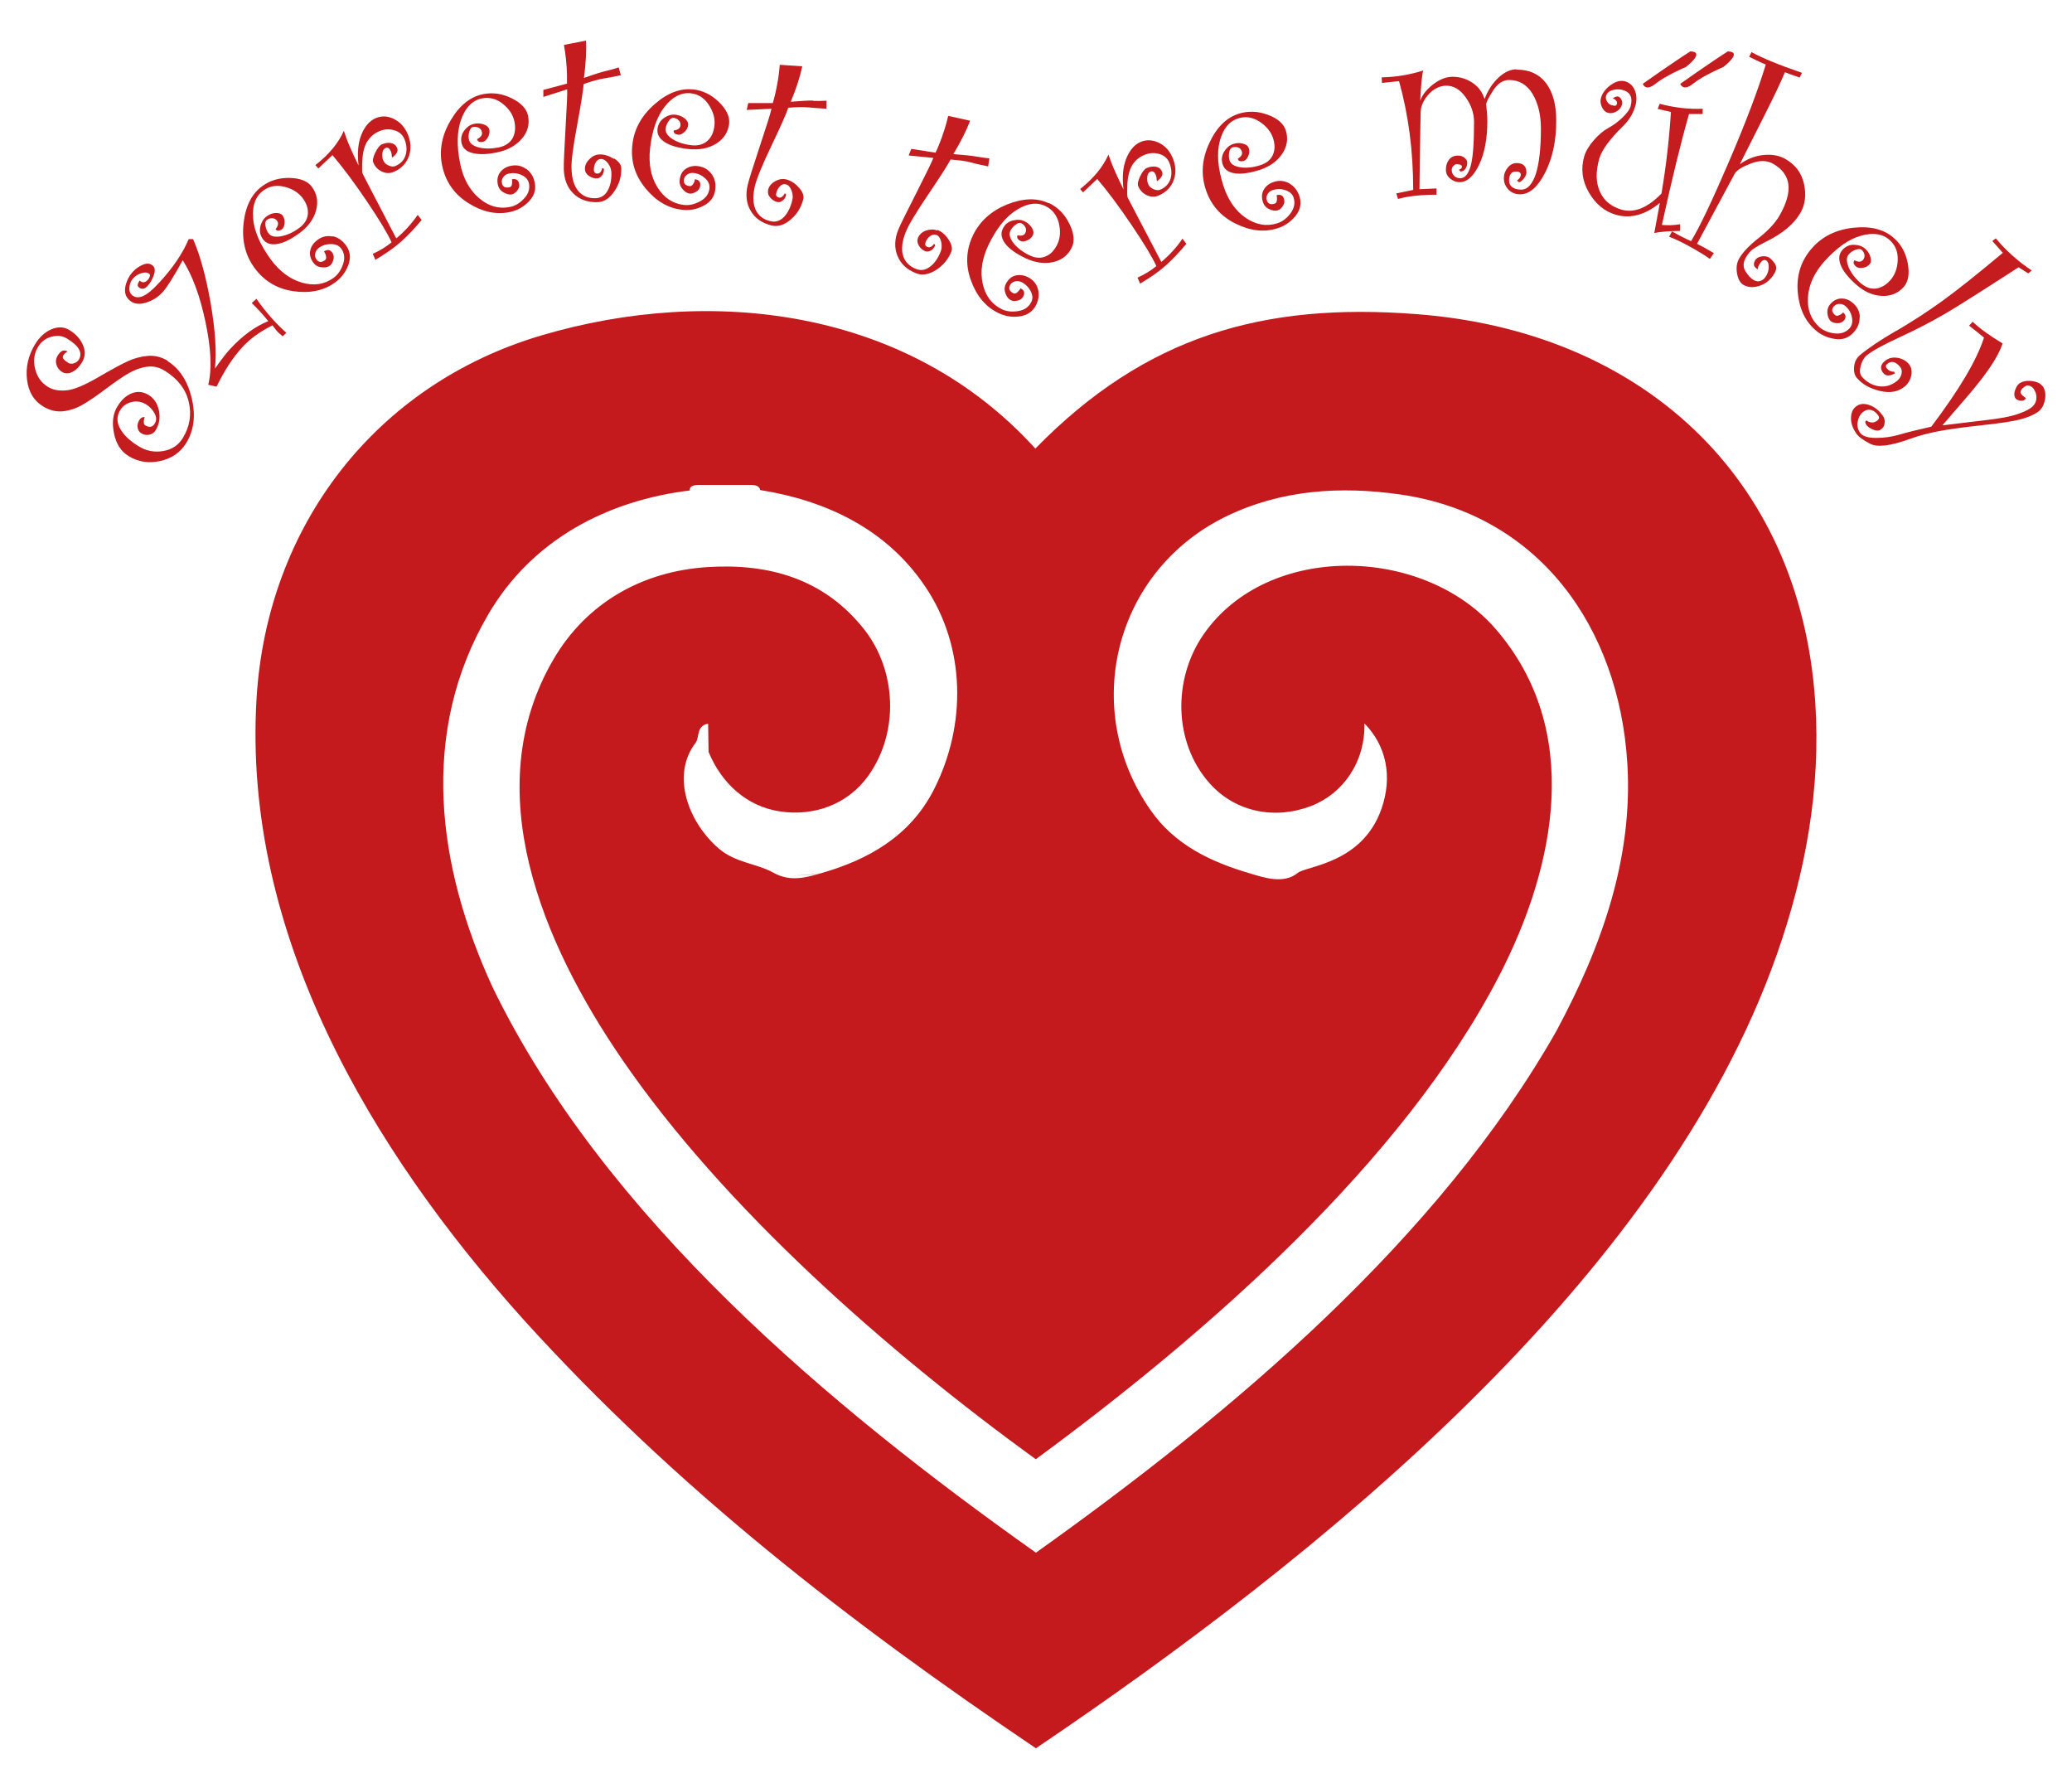 <?xml version="1.0" encoding="UTF-8"?>
<svg id="Réteg_1" xmlns="http://www.w3.org/2000/svg" version="1.1" viewBox="0 0 141.97 122.47">
  <!-- Generator: Adobe Illustrator 30.1.0, SVG Export Plug-In . SVG Version: 2.1.1 Build 136)  -->
  <defs>
    <style>
      .st0 {
        fill: #c41a1e;
      }

      .st1 {
        fill: #c41c1f;
      }
    </style>
  </defs>
  <g>
    <path class="st0" d="M54.36,59.97c.63.02,1.28-.03,1.95-.16-.64.1-1.3.17-1.95.16Z"/>
    <path class="st0" d="M124.38,48.13c-1.02-15.62-12.09-25.46-27.33-26.61-10.5-.81-18.56,1.49-26.11,9.21-8.74-9.63-22.21-11.19-33.85-7.75-11.35,3.36-18.79,13.04-19.51,24.85-.98,16.12,7.82,30.93,18.28,42.56,10.41,11.5,22.24,20.69,35.12,29.38,19.21-12.97,42.88-31.97,50.77-54.39,1.96-5.57,3.02-11.38,2.63-17.25ZM106.7,70.53c-8.14,14.38-22.24,26.24-35.72,35.84-14.19-10.05-29.58-22.99-37.22-38.72-3.82-8.29-5.05-17.44-.31-25.55,2.99-5.12,8.15-7.81,13.82-8.5-.06-.28.26-.38.62-.38h3.56c.35,0,.62.11.63.35,4.51.72,8.65,2.65,11.32,6.62,2.79,4.14,2.83,9.52.58,13.92-1.62,3.17-4.48,4.78-7.68,5.7-1.07.31-2.14.62-3.28-.01-1.2-.67-2.6-.67-3.77-1.67-2.11-1.82-3.28-5.03-1.59-7.24.28-.36.04-1.18.86-1.31l.03,1.93c.91,2.2,2.64,3.72,4.84,4.07,2.36.37,4.69-.45,6.11-2.44,2.12-2.98,1.93-7.19-.27-10-2.74-3.49-6.54-4.56-10.75-4.29-4.43.28-8.26,2.41-10.54,6.29-5.27,8.97-.73,19.53,4.66,27.4,7.01,10.24,18.22,20.07,28.37,27.43,11.65-8.56,25.13-20.31,31.75-33.12,3.9-7.54,5.74-16.86-.24-23.76-4.97-5.74-15.65-5.94-20.02.38-2.11,3.05-2.06,7.39.41,10.18,1.82,2.05,4.57,2.49,6.96,1.57,2.19-.85,3.71-2.99,3.66-5.66,1.51,1.54,1.93,3.65,1.17,5.84-1.31,3.77-5.15,3.92-5.74,4.4-.97.8-2.35.31-3.29.03-2.65-.78-5.14-1.94-6.81-4.35-4.82-6.93-2.46-16.36,5.17-20.09,3.75-1.83,7.83-2.11,11.98-1.51,9.52,1.38,14.95,9.13,15.53,18.38.41,6.48-1.74,12.55-4.81,18.28Z"/>
  </g>
  <g>
    <path class="st1" d="M11.5,24.72c-.43-.26-.89-.38-1.36-.34-.48.04-.93.16-1.37.36-.44.2-1.12.57-2.05,1.11-.93.54-1.64.84-2.15.89s-.94-.02-1.29-.24c-.44-.27-.73-.67-.87-1.22-.14-.55-.08-1.06.2-1.52.21-.35.51-.58.91-.69s.76-.07,1.08.13c.81.49,1.08.97.8,1.44-.07.12-.19.2-.34.25s-.28.03-.38-.03c-.32-.2-.44-.36-.35-.5.06-.11.16-.2.3-.28-.25-.15-.47-.06-.68.28-.12.2-.15.41-.08.63.07.22.2.38.38.49.22.13.45.13.71,0,.26-.13.47-.35.65-.64.23-.38.26-.77.08-1.19s-.48-.76-.92-1.03c-.39-.24-.8-.25-1.25-.06s-.82.54-1.12,1.03c-.46.76-.65,1.57-.55,2.41s.46,1.45,1.1,1.84c.46.28.93.39,1.41.33.48-.06.93-.22,1.36-.48.43-.25.95-.61,1.56-1.07.62-.46,1.12-.81,1.52-1.04s.81-.39,1.24-.45c.43-.07.85.02,1.25.27.88.54,1.43,1.25,1.64,2.12.21.88.07,1.71-.4,2.48-.3.5-.75.8-1.35.9-.6.1-1.16,0-1.7-.34-.59-.36-1.01-.76-1.25-1.2-.24-.44-.24-.85,0-1.25.18-.3.45-.49.8-.57.35-.08.68-.02.99.17.24.15.43.35.57.61.14.26.14.49.02.69-.16.26-.37.3-.66.13-.11-.07-.13-.26-.04-.57-.15-.01-.27.06-.36.2-.11.18-.15.36-.12.53.03.18.12.31.28.4.16.09.33.12.52.08s.34-.14.44-.31c.24-.4.32-.85.22-1.34s-.34-.85-.72-1.08c-.37-.22-.74-.26-1.13-.11-.39.15-.72.45-1,.91-.3.49-.38,1.1-.23,1.83.14.72.48,1.25,1.01,1.57.66.4,1.38.51,2.17.33.79-.18,1.38-.59,1.77-1.23.54-.88.66-1.92.37-3.1-.29-1.18-.84-2.01-1.65-2.51Z"/>
    <path class="st1" d="M17.25,20.76c.46.45.83.86,1.13,1.24-.91.37-1.79,1.01-2.64,1.94-.27.29-.6.73-1.01,1.31.12-1.14.02-2.62-.29-4.45-.32-1.82-.72-3.3-1.21-4.42h-.3c-.4.95-1.06,1.94-1.99,2.95-.49.54-.89.86-1.18.97s-.53.08-.72-.09c-.14-.13-.2-.32-.17-.56s.12-.44.28-.61c.14-.15.32-.26.56-.33.23-.07.41-.05.53.06.04.04.05.1.02.18s-.07.16-.13.22c-.19.21-.38.22-.56.05-.15.21-.17.36-.08.44.2.19.42.16.63-.08.18-.19.31-.43.42-.73.1-.3.08-.51-.06-.64-.17-.16-.39-.19-.65-.09s-.51.26-.72.49c-.27.3-.44.64-.52,1.02-.07.39.01.69.26.92.29.27.67.33,1.13.19.46-.14.85-.38,1.17-.73.29-.32.75-1.05,1.37-2.18.66,1.03,1.18,2.43,1.56,4.23.38,1.79.45,3.23.19,4.3l.57.13c.53-1.1,1.12-2,1.76-2.7.53-.58,1.22-1.08,2.07-1.5.17.23.31.41.43.52.03.02.12.1.27.23l.25-.24c-.74-.66-1.43-1.44-2.05-2.33l-.32.29Z"/>
    <path class="st1" d="M22.78,16.2c-.37-.07-.71,0-1.03.24-.26.19-.43.43-.49.71-.06.28,0,.56.2.83.14.2.33.31.57.33.24.03.43,0,.57-.11.11-.08.19-.21.24-.4.05-.19.03-.35-.07-.49-.16-.21-.34-.24-.57-.08.07.1.12.21.14.33.02.12,0,.21-.07.26-.24.18-.44.16-.59-.05-.09-.12-.11-.26-.08-.41.03-.16.12-.28.25-.38.24-.18.52-.26.83-.26.31,0,.54.1.7.31.22.31.27.67.12,1.08-.14.41-.36.72-.65.93-.62.45-1.35.56-2.17.32-.82-.24-1.54-.78-2.15-1.62-.73-1.01-1.13-1.95-1.19-2.82s.18-1.49.71-1.87c.42-.31.91-.39,1.46-.25.55.14.96.41,1.24.79.27.37.38.74.34,1.1-.04.36-.24.68-.61.94-.42.31-.84.49-1.25.56-.41.07-.69,0-.84-.22-.11-.15-.17-.32-.2-.51-.03-.2,0-.32.09-.39.12-.09.25-.13.38-.12.14,0,.25.07.33.19.11.15.07.34-.11.56.1.14.25.14.44,0,.1-.07.16-.21.18-.41.02-.2-.03-.37-.13-.52-.1-.13-.26-.19-.48-.18-.23.01-.43.09-.62.23-.21.16-.36.39-.43.7s-.02.59.17.86c.21.29.53.4.96.34s.94-.31,1.52-.73c.6-.43.99-.95,1.16-1.55.17-.6.08-1.14-.27-1.63-.28-.39-.79-.6-1.51-.62-.72-.02-1.36.16-1.9.56-.72.52-1.15,1.37-1.28,2.54-.13,1.17.11,2.19.74,3.05.66.91,1.56,1.45,2.68,1.61,1.13.16,2.08-.04,2.85-.6.42-.31.73-.71.91-1.2s.13-.95-.17-1.35c-.25-.34-.56-.55-.93-.62Z"/>
    <path class="st1" d="M27.14,16.31c-1.49-2.85-2.25-4.32-2.29-4.4-.05-.11-.05-.44-.02-.99.04-.55.16-.97.36-1.27.2-.29.46-.52.8-.66.32-.14.66-.17,1-.07.34.09.57.28.7.56.17.39.21.77.11,1.12-.1.35-.33.61-.7.77-.13.06-.29.05-.47-.03-.18-.08-.3-.19-.36-.33-.07-.15-.09-.32-.07-.51.02-.19.09-.31.22-.36.15-.06.26.01.36.22.04.1.07.25.08.44.33-.24.44-.46.35-.67-.08-.18-.22-.29-.42-.33s-.41,0-.63.09c-.15.07-.3.26-.45.57-.15.31-.19.54-.13.68.12.29.32.49.6.62.27.12.54.13.81.01.51-.22.85-.58,1.03-1.07.17-.49.14-1-.1-1.55-.21-.47-.52-.8-.95-1.01s-.84-.21-1.24-.04c-.41.18-.74.56-.97,1.13-.23.57-.29,1.27-.19,2.11-.23-.46-.45-.93-.65-1.41-.08-.17-.2-.49-.36-.97-.37.84-1.02,1.63-1.95,2.35l.2.23.97-.91c.71.83,1.5,1.89,2.37,3.18.87,1.29,1.43,2.22,1.68,2.79-.39.32-.82.58-1.29.79l.18.41c.76-.45,1.36-.88,1.8-1.28.44-.4.9-.88,1.37-1.45l-.27-.35c-.39.57-.87,1.11-1.44,1.59Z"/>
    <path class="st1" d="M36.04,11.57c-.31-.22-.65-.29-1.03-.21-.32.06-.56.21-.74.44-.17.23-.23.51-.16.84.05.24.18.42.39.54s.4.17.56.14c.13-.03.26-.11.38-.26s.17-.31.13-.47c-.05-.26-.21-.36-.49-.31.02.12.02.24,0,.35-.03.12-.09.19-.17.2-.29.06-.47-.03-.52-.29-.03-.15,0-.28.1-.41.09-.13.22-.21.38-.24.29-.06.58-.03.87.1.28.13.45.32.5.57.08.37-.03.72-.33,1.04-.3.32-.62.51-.98.58-.75.15-1.46-.05-2.11-.61s-1.08-1.34-1.29-2.36c-.25-1.23-.22-2.25.08-3.06.3-.81.77-1.28,1.41-1.41.51-.1.99.02,1.43.37.44.35.71.77.8,1.23.09.45.04.83-.14,1.15-.19.31-.5.52-.94.61-.51.1-.97.1-1.37,0-.4-.11-.62-.29-.67-.54-.04-.18-.03-.36.03-.55s.14-.29.24-.31c.14-.03.28-.01.4.05.12.06.2.16.22.31.04.18-.07.34-.33.47.03.17.17.23.41.18.12-.02.23-.13.33-.3.1-.18.13-.35.1-.52-.03-.16-.15-.28-.37-.36-.21-.08-.43-.1-.66-.05-.26.05-.49.2-.68.45s-.26.53-.2.85c.07.35.32.59.74.7s.98.11,1.69-.04c.73-.15,1.29-.46,1.7-.93s.55-1,.43-1.59c-.1-.47-.47-.87-1.12-1.19-.65-.32-1.3-.41-1.96-.28-.88.18-1.62.77-2.22,1.79-.6,1.01-.8,2.04-.59,3.08.23,1.11.82,1.97,1.78,2.58s1.91.82,2.84.63c.51-.1.95-.34,1.32-.72s.51-.81.41-1.3c-.08-.41-.28-.73-.59-.95Z"/>
    <path class="st1" d="M42.07,10.89c-.33-.21-.65-.32-.98-.31-.25,0-.49.11-.7.32s-.32.43-.31.68c0,.19.1.35.27.47.18.12.36.18.56.17.12,0,.23-.07.33-.19.1-.12.15-.28.14-.46l-.11-.07c-.06.26-.17.39-.33.39s-.24-.08-.25-.25c0-.19.04-.37.13-.52.09-.15.21-.23.36-.23.17,0,.33.1.48.3.15.21.22.41.23.61.02.52-.07.94-.26,1.27-.19.33-.46.5-.83.51-.5.01-.89-.15-1.18-.5s-.44-.86-.46-1.53c-.02-.52.11-1.52.39-3,.27-1.48.42-2.41.44-2.79.59-.21,1.05-.33,1.36-.38.31-.05.71-.12,1.19-.23l-.15-.53c-.34.11-.64.19-.9.25-.26.06-.75.21-1.48.47.13-.97.18-1.82.14-2.56l-1.51.3c.12.66.19,1.33.21,2.03,0,.24,0,.44,0,.62l-1.62.43v.48s1.63-.52,1.63-.52c.02.25-.02,1.13-.11,2.66-.09,1.52-.13,2.46-.12,2.81.02.7.24,1.26.66,1.67s.97.61,1.65.59c.45-.01.83-.26,1.16-.75.33-.48.48-1,.47-1.56,0-.25-.17-.48-.5-.69Z"/>
    <path class="st1" d="M47.5,6.13c-.89-.1-1.78.24-2.66,1.02-.89.78-1.39,1.69-1.51,2.75-.13,1.12.17,2.12.9,3,.72.88,1.56,1.37,2.51,1.47.52.06,1.01-.03,1.48-.28s.73-.61.79-1.11c.05-.42-.04-.78-.27-1.08s-.53-.47-.92-.52c-.32-.04-.6.03-.84.19s-.37.42-.41.75c-.03.24.04.45.2.64s.32.28.49.3c.13.02.28-.03.45-.13.16-.1.25-.24.27-.41.03-.26-.09-.41-.37-.44-.01.12-.05.23-.12.33-.06.1-.14.15-.23.14-.3-.03-.43-.18-.4-.43.02-.15.09-.27.22-.36.13-.09.27-.13.44-.11.3.03.56.15.79.36.23.21.33.44.3.7-.04.38-.25.67-.64.88-.38.21-.75.29-1.11.25-.77-.09-1.37-.49-1.82-1.22-.45-.73-.61-1.61-.5-2.64.14-1.25.48-2.21,1.01-2.88s1.13-.98,1.78-.91c.52.06.93.32,1.24.8s.44.95.38,1.42c-.05.46-.21.8-.49,1.05-.28.24-.64.34-1.08.29-.52-.06-.95-.2-1.3-.42-.35-.23-.5-.47-.47-.72.02-.18.09-.35.2-.51.11-.16.22-.24.33-.23.15.02.27.07.36.17.1.1.14.22.12.36-.02.19-.17.3-.46.34-.02.17.09.27.33.29.12.01.26-.05.41-.19.15-.14.23-.29.25-.47.02-.16-.06-.32-.24-.46s-.38-.22-.62-.25c-.26-.03-.53.04-.79.22-.26.18-.41.43-.45.75-.04.36.12.66.49.9.36.24.9.4,1.62.48.74.08,1.37-.04,1.9-.36.53-.33.83-.79.9-1.38.05-.48-.18-.97-.7-1.48s-1.11-.79-1.78-.87Z"/>
    <path class="st1" d="M55.73,6.89c-.26-.01-.78.02-1.55.08.38-.9.64-1.71.79-2.43l-1.54-.1c-.05.66-.16,1.34-.32,2.02-.05.23-.11.43-.16.6h-1.68s-.11.47-.11.47l1.7-.08c-.04.24-.31,1.09-.79,2.54-.48,1.45-.76,2.34-.84,2.68-.16.68-.09,1.28.21,1.78.3.51.78.84,1.44,1,.44.1.87-.04,1.31-.42.44-.38.72-.85.85-1.39.06-.24-.05-.51-.31-.8-.26-.29-.55-.47-.86-.55-.25-.06-.5-.02-.76.13-.26.14-.42.34-.48.58-.04.19,0,.37.14.53.14.16.3.27.49.31.11.03.24,0,.36-.1.13-.09.21-.23.25-.41l-.09-.09c-.13.23-.27.33-.42.29-.15-.04-.21-.14-.17-.3.04-.19.13-.34.25-.47s.26-.17.41-.13c.17.04.29.18.38.42.09.24.11.45.06.65-.12.5-.31.89-.58,1.17-.27.27-.58.37-.93.28-.49-.11-.82-.38-1.01-.79-.18-.41-.2-.94-.05-1.6.12-.5.5-1.44,1.15-2.8.65-1.36,1.03-2.22,1.14-2.58.63-.05,1.1-.05,1.41-.02.31.03.72.06,1.21.09v-.55c-.37.02-.68.02-.94.01Z"/>
    <path class="st1" d="M64.23,15.79c-.24-.09-.49-.09-.77,0-.28.1-.46.27-.56.5-.07.18-.05.36.06.54.11.18.26.31.44.38.11.04.23.03.37-.04s.24-.2.31-.36l-.07-.11c-.16.21-.31.28-.46.22-.15-.06-.19-.17-.13-.33.07-.18.18-.32.32-.42.14-.1.28-.12.43-.07.16.06.26.22.32.47.05.25.04.47-.03.65-.19.48-.44.84-.75,1.06-.3.23-.63.28-.96.14-.46-.19-.76-.5-.88-.93-.12-.43-.06-.96.19-1.59.19-.48.71-1.35,1.55-2.59s1.35-2.04,1.52-2.38c.63.05,1.09.11,1.4.2s.7.17,1.18.27l.08-.55c-.36-.04-.67-.08-.93-.13s-.77-.1-1.54-.16c.51-.84.89-1.6,1.15-2.29l-1.5-.33c-.15.65-.36,1.3-.62,1.95-.09.22-.17.41-.25.57l-1.66-.26-.18.45,1.69.17c-.08.23-.47,1.03-1.16,2.39-.69,1.36-1.11,2.2-1.24,2.52-.26.65-.28,1.25-.06,1.79.22.55.64.95,1.28,1.2.41.17.87.09,1.36-.22s.84-.73,1.05-1.25c.09-.23.03-.51-.18-.83-.21-.33-.47-.55-.77-.67Z"/>
    <path class="st1" d="M71.87,13.93c-.81-.39-1.75-.36-2.85.07-1.09.44-1.87,1.14-2.34,2.09-.49,1.02-.54,2.06-.15,3.13s1.02,1.81,1.87,2.22c.47.23.97.31,1.49.23s.89-.34,1.11-.79c.18-.38.22-.75.11-1.11-.11-.36-.35-.62-.69-.79-.29-.14-.58-.17-.86-.1-.28.08-.49.27-.64.57-.11.22-.11.44-.02.67s.21.38.37.45c.12.06.28.07.46.02.19-.04.32-.14.39-.3.12-.24.05-.42-.2-.54-.05.11-.13.2-.22.28s-.18.1-.26.06c-.27-.13-.35-.31-.24-.54.06-.13.17-.22.33-.27.15-.04.3-.03.45.04.27.13.48.33.63.61s.17.53.05.76c-.17.34-.46.55-.89.62s-.81.03-1.13-.13c-.69-.34-1.13-.92-1.31-1.76s-.04-1.72.41-2.66c.55-1.13,1.18-1.92,1.92-2.38.73-.46,1.39-.55,1.98-.26.47.23.77.62.91,1.16.13.55.1,1.04-.11,1.47-.2.41-.47.69-.81.82-.34.14-.71.11-1.11-.09-.47-.23-.83-.51-1.08-.83-.25-.33-.32-.61-.21-.84.08-.16.2-.3.36-.42.16-.12.29-.15.38-.1.13.06.23.16.29.28.06.12.06.25,0,.38-.08.17-.26.23-.54.17-.07.15,0,.28.21.39.11.05.26.04.45-.04.19-.08.32-.2.39-.36.07-.15.05-.32-.07-.51s-.29-.34-.5-.44c-.24-.12-.51-.13-.82-.05-.31.08-.53.27-.67.56-.16.32-.1.66.16,1.01.26.35.72.68,1.36.99.67.32,1.31.42,1.91.29.61-.13,1.04-.47,1.3-1.01.21-.43.15-.98-.17-1.63s-.79-1.12-1.39-1.41Z"/>
    <path class="st1" d="M79.57,17.94c-1.49-2.85-2.26-4.31-2.3-4.4-.05-.11-.05-.44-.02-.99.04-.55.16-.97.35-1.27.2-.3.46-.52.8-.66.32-.14.66-.17,1-.08s.57.28.7.56c.17.39.21.77.11,1.12s-.33.61-.7.77c-.13.06-.29.05-.47-.03-.18-.08-.3-.19-.36-.33-.07-.15-.09-.32-.07-.51s.09-.31.22-.36c.15-.06.26,0,.36.22.04.1.07.25.08.44.33-.24.44-.46.35-.67-.08-.18-.22-.29-.42-.33-.2-.03-.41,0-.63.09-.15.07-.3.26-.45.57-.15.31-.19.54-.13.68.13.29.32.49.6.62.27.12.54.13.81.01.51-.22.85-.58,1.03-1.07.17-.49.14-1-.1-1.55-.21-.47-.52-.8-.95-1-.43-.2-.84-.21-1.24-.04-.41.18-.74.56-.97,1.13-.23.57-.29,1.27-.19,2.11-.23-.46-.45-.93-.66-1.41-.08-.17-.2-.49-.37-.97-.37.84-1.02,1.63-1.94,2.36l.2.23.97-.92c.71.83,1.5,1.89,2.37,3.18.87,1.29,1.43,2.22,1.68,2.79-.39.32-.82.58-1.29.79l.18.41c.76-.45,1.36-.88,1.8-1.28.44-.4.9-.88,1.37-1.45l-.27-.35c-.39.58-.87,1.11-1.44,1.59Z"/>
    <path class="st1" d="M88.34,12.56c-.33-.18-.68-.22-1.05-.1-.31.1-.54.27-.69.52-.15.25-.17.53-.07.85.07.23.22.4.44.5s.41.13.58.08c.13-.04.25-.14.35-.3.11-.16.13-.32.08-.48-.08-.25-.25-.34-.52-.25.04.11.05.23.03.35-.02.12-.07.2-.15.22-.29.09-.47.01-.54-.23-.04-.14-.03-.28.05-.42.08-.14.2-.23.36-.28.29-.09.58-.09.87.01.3.1.48.27.56.52.11.36.04.72-.22,1.07-.26.35-.57.57-.91.68-.73.23-1.46.1-2.16-.38-.71-.49-1.21-1.22-1.53-2.21-.38-1.19-.46-2.21-.24-3.05s.64-1.35,1.26-1.55c.5-.16.99-.08,1.46.22.47.31.78.69.93,1.14.14.44.13.82-.02,1.15s-.44.57-.87.7c-.5.16-.95.2-1.36.14-.41-.07-.65-.22-.73-.47-.06-.17-.06-.36-.03-.55.04-.19.11-.31.21-.34.14-.04.27-.04.4,0s.21.14.26.28c.06.18-.04.34-.28.5.05.16.19.21.42.14.12-.04.22-.15.3-.33.08-.19.09-.36.04-.53-.05-.16-.18-.26-.4-.32-.22-.06-.44-.05-.66.02-.25.08-.46.25-.63.52-.17.27-.2.56-.11.87.11.34.38.55.81.62.43.07.99,0,1.67-.21.71-.22,1.24-.59,1.59-1.1.35-.51.44-1.05.26-1.63-.15-.46-.56-.82-1.24-1.07-.68-.25-1.34-.27-1.98-.07-.85.27-1.53.94-2.02,2.01-.5,1.07-.58,2.11-.26,3.13.34,1.08,1.02,1.87,2.04,2.38,1.02.51,1.98.62,2.89.33.5-.16.91-.44,1.24-.85.33-.41.42-.86.27-1.33-.13-.4-.36-.7-.68-.88Z"/>
    <path class="st1" d="M103.9,4.75c-.42,0-.84.2-1.25.59-.41.39-.72.88-.93,1.45-.15-.48-.42-.85-.83-1.12-.4-.27-.86-.41-1.36-.41-.45,0-.9.18-1.35.53-.45.36-.74.73-.87,1.11.06-1.16.13-1.85.21-2.07-.92.29-1.87.45-2.85.47l.02.38,1.17-.12c.64,2.28.97,4.76.97,7.45l-1.16.24.12.38c.67-.19,1.55-.29,2.64-.29v-.43s-1.17.05-1.17.05c0-.2.01-1,.03-2.41l.05-2.83c0-.33.11-.64.3-.94.2-.3.42-.53.68-.68.26-.16.52-.23.78-.23.51,0,.96.27,1.33.8.38.53.57,1.1.57,1.69,0,1.49-.08,2.5-.24,3.04s-.4.81-.7.81c-.17,0-.31-.05-.42-.16-.11-.11-.17-.24-.17-.4,0-.11.04-.21.11-.28s.14-.12.21-.12c.25,0,.38.06.38.18,0,.08-.07.15-.21.2l.11.12c.15,0,.26-.07.34-.19s.12-.27.12-.42c0-.12-.06-.23-.18-.33-.12-.1-.27-.15-.45-.15-.26,0-.47.09-.61.27-.14.18-.22.41-.22.69,0,.25.1.46.3.62.2.16.41.24.64.24.51,0,.95-.4,1.33-1.18.38-.79.57-1.79.57-3.01,0-.21-.01-.45-.04-.73l-.04-.41c0-.14.16-.45.47-.94.31-.49.68-.73,1.1-.73.68,0,1.21.31,1.6.94.38.63.58,1.42.58,2.39,0,1.36-.12,2.39-.35,3.11-.24.71-.57,1.07-1,1.07-.25,0-.45-.05-.6-.16s-.23-.25-.23-.44c0-.43.15-.64.47-.64.22,0,.33.07.33.22s-.09.27-.26.4l.15.12c.14-.06.25-.16.35-.3s.15-.26.15-.36c0-.44-.22-.66-.67-.66-.24,0-.45.11-.62.32-.17.21-.26.45-.26.72,0,.29.1.54.31.77.21.22.48.33.81.33.64,0,1.21-.5,1.72-1.5.5-1,.76-2.19.75-3.57,0-1.09-.24-1.94-.7-2.55-.47-.61-1.13-.92-2-.92Z"/>
    <path class="st1" d="M115.12,15.79v-.43c-.4.07-.82.09-1.25.05.69-3.15,1.31-5.68,1.86-7.6h.93s.01-.36.01-.36c-.96.04-1.94-.07-2.95-.34l-.14.35.91.21c-.12,1.87-.33,3.73-.65,5.59-.96.99-1.87,1.35-2.74,1.1-.71-.21-1.21-.62-1.48-1.24-.28-.62-.29-1.37-.04-2.25.17-.59.71-1.33,1.62-2.22.42-.41.7-.87.85-1.39.11-.38.1-.73-.03-1.06s-.36-.54-.68-.63c-.29-.08-.62,0-.97.25-.35.25-.58.55-.68.91-.05.19-.03.39.07.6.1.22.24.35.41.4.19.05.38.02.58-.09.2-.12.33-.27.38-.45.04-.12.03-.24-.03-.36-.06-.12-.13-.19-.24-.22-.07-.02-.19.02-.35.12.23.12.32.24.28.39-.02.06-.05.1-.09.12s-.14,0-.29-.04c-.12-.04-.23-.12-.3-.25-.08-.13-.1-.26-.06-.39.06-.19.2-.32.45-.39.24-.07.48-.07.7,0,.52.15.69.53.52,1.13-.06.2-.23.44-.53.73s-.61.53-.96.72c-.35.19-.69.47-1.02.85-.33.38-.55.74-.66,1.1-.25.87-.14,1.7.32,2.49.46.79,1.08,1.3,1.84,1.52,1,.29,2.01.02,3.02-.81l-.38,2.06c.46-.09,1.04-.13,1.75-.14Z"/>
    <path class="st1" d="M120.13,17.06c.19-.14.46-.29.81-.47,1.18-.57,1.98-1.24,2.42-2,.33-.57.41-1.23.25-1.98-.16-.75-.58-1.31-1.26-1.71-.43-.25-.94-.34-1.52-.28s-1.12.27-1.62.63l1.78-3.53c.61-1.21,1.05-2.14,1.31-2.77.25.1.59.22,1.01.36l.16-.32c-1.6-.55-2.76-1.03-3.46-1.42l-.16.32c.52.26.9.44,1.14.53-.51,1.68-1.34,3.89-2.51,6.62s-2.04,4.55-2.61,5.48c-.37-.16-.8-.38-1.31-.67l-.19.37c.44.16,1.02.44,1.73.85.44.25.79.47,1.06.67l.27-.4c-.47-.28-.85-.49-1.15-.64.86-1.6,1.72-3.2,2.58-4.8.14-.24.51-.47,1.11-.7s1.11-.22,1.54.03c1.23.71,1.37,1.88.42,3.54-.29.5-.76,1.01-1.42,1.53-.66.52-1.11.99-1.35,1.42-.16.28-.21.62-.14,1.01.07.39.21.65.43.78.33.19.71.21,1.14.06.43-.15.77-.44,1.01-.87.14-.25.14-.47-.01-.67-.15-.2-.28-.33-.38-.39-.15-.08-.33-.11-.53-.07-.21.04-.35.13-.42.26-.16.28-.09.48.19.62-.02-.07.01-.18.09-.31.16-.29.32-.39.47-.3.12.07.18.21.18.43,0,.22-.05.42-.16.61-.1.18-.23.3-.39.36s-.32.04-.49-.06c-.19-.11-.37-.31-.55-.59-.18-.29-.17-.6.02-.94.15-.26.32-.46.51-.6Z"/>
    <path class="st1" d="M127.43,21.73c0-.38-.16-.69-.45-.95-.24-.22-.51-.33-.79-.33-.29,0-.55.12-.77.37-.16.18-.23.39-.21.63.02.24.1.42.22.54.1.09.25.14.44.15.19.01.35-.05.46-.17.18-.2.16-.39-.04-.57-.08.09-.18.16-.29.2-.11.05-.2.04-.27-.02-.22-.2-.25-.4-.08-.59.1-.11.23-.17.39-.17.16,0,.3.05.42.16.22.2.37.45.43.76s.01.55-.16.75c-.26.28-.6.4-1.03.35s-.78-.2-1.05-.44c-.57-.52-.83-1.2-.77-2.06.06-.85.44-1.67,1.13-2.44.84-.93,1.67-1.52,2.5-1.75s1.49-.14,1.97.3c.39.35.57.81.55,1.37s-.2,1.02-.51,1.38c-.31.34-.64.53-1.01.57-.36.04-.71-.1-1.05-.4-.39-.35-.66-.72-.81-1.1-.15-.38-.14-.67.04-.86.12-.14.28-.24.46-.3.19-.07.32-.06.4,0,.11.1.18.21.2.35.02.13-.02.25-.11.36-.13.14-.32.14-.57.01-.11.13-.08.27.1.43.09.08.24.11.44.09.2-.02.36-.1.48-.23.11-.12.13-.29.07-.51-.06-.22-.18-.4-.35-.56-.2-.18-.45-.27-.77-.28s-.58.11-.8.35c-.24.27-.28.6-.13,1.01s.5.85,1.03,1.33c.55.5,1.14.77,1.76.81.62.04,1.13-.16,1.53-.6.32-.36.42-.89.29-1.61-.13-.71-.44-1.3-.94-1.74-.66-.6-1.58-.84-2.76-.72-1.17.12-2.12.57-2.83,1.36-.76.84-1.09,1.83-1.02,2.96.08,1.13.47,2.02,1.18,2.66.39.35.84.56,1.37.64s.95-.07,1.29-.45c.28-.31.42-.66.41-1.04Z"/>
    <path class="st1" d="M129.91,22.67c-1.08.63-1.9,1.18-2.46,1.65-.24.2-.38.47-.41.8s.03.58.18.76c.36.43.88.73,1.58.9s1.26.07,1.72-.31c.23-.2.38-.45.44-.76s0-.56-.17-.77c-.2-.24-.47-.38-.8-.43s-.61.03-.84.22c-.32.26-.35.55-.09.85.16.19.42.19.78,0l-.05-.11c-.21,0-.37-.07-.49-.21-.11-.13-.11-.23,0-.32.28-.24.58-.18.88.18.12.14.15.3.11.49-.04.19-.14.34-.28.46-.39.33-.82.46-1.28.39-.46-.07-.85-.29-1.17-.67-.13-.16-.15-.4-.07-.72.09-.32.22-.56.41-.72.36-.3,1.12-.72,2.29-1.26,1.17-.54,2.2-1.08,3.09-1.6s2.57-1.59,5.03-3.18l.66.42.24-.2c-.93-.62-1.75-1.35-2.46-2.2l-.24.18.72.81c-1.79,1.5-3.19,2.61-4.19,3.33s-2.05,1.4-3.13,2.03Z"/>
    <path class="st1" d="M139.95,26.46c-.12-.18-.35-.3-.7-.35-.35-.05-.63,0-.86.14-.14.09-.24.25-.32.48s-.07.41.03.56c.05.07.14.12.27.15.13.03.25.02.34-.04.04-.03.08-.07.1-.13-.15-.1-.26-.19-.32-.28-.11-.16-.01-.34.28-.53.09-.06.19-.07.3-.03.11.04.2.11.28.22.16.24.21.48.17.73s-.19.45-.42.6c-.24.16-.58.3-1.01.44-.43.13-1.07.25-1.93.35l-3.07.37,1.76-2.04c.59-.69,1.09-1.33,1.5-1.93s.7-1.15.87-1.64c-.93-.56-1.61-1.06-2.06-1.49l-.24.27c.47.36.81.64,1.02.82-.49,1.53-1.69,3.56-3.61,6.1-.94.21-1.66.39-2.17.54-.5.15-1.05.23-1.62.23-.58,0-.95-.13-1.11-.38-.15-.23-.2-.5-.13-.79.07-.3.21-.52.43-.66.17-.11.34-.13.52-.07s.33.19.46.39c.08.13.04.25-.15.37-.12.08-.25.1-.4.07-.14-.03-.23-.08-.27-.14-.1.07-.11.16-.03.29.1.15.26.26.48.35.22.09.39.09.52,0,.16-.1.25-.25.27-.43.03-.19-.01-.35-.11-.5-.23-.34-.52-.59-.88-.73-.36-.14-.67-.13-.92.04-.24.16-.37.41-.39.77s.09.72.35,1.1c.15.23.47.47.96.72.49.26,1.39.15,2.69-.32.64-.23,1.31-.41,2-.54.69-.13,1.68-.27,2.98-.41,1.3-.14,2.19-.28,2.66-.41.47-.13.85-.29,1.12-.47.27-.17.44-.45.52-.83.08-.38.03-.7-.15-.98Z"/>
    <path class="st1" d="M113.43,5.74c.69-.56,2.08-1.15,2.08-1.15,0,0,1.39-1.04.31-1.07-1.11.7-3.26,2.22-3.26,2.22,0,0,.17.56.87,0Z"/>
    <path class="st1" d="M116,5.74c.69-.56,2.08-1.15,2.08-1.15,0,0,1.39-1.04.31-1.07-1.11.7-3.26,2.22-3.26,2.22,0,0,.17.56.87,0Z"/>
  </g>
</svg>